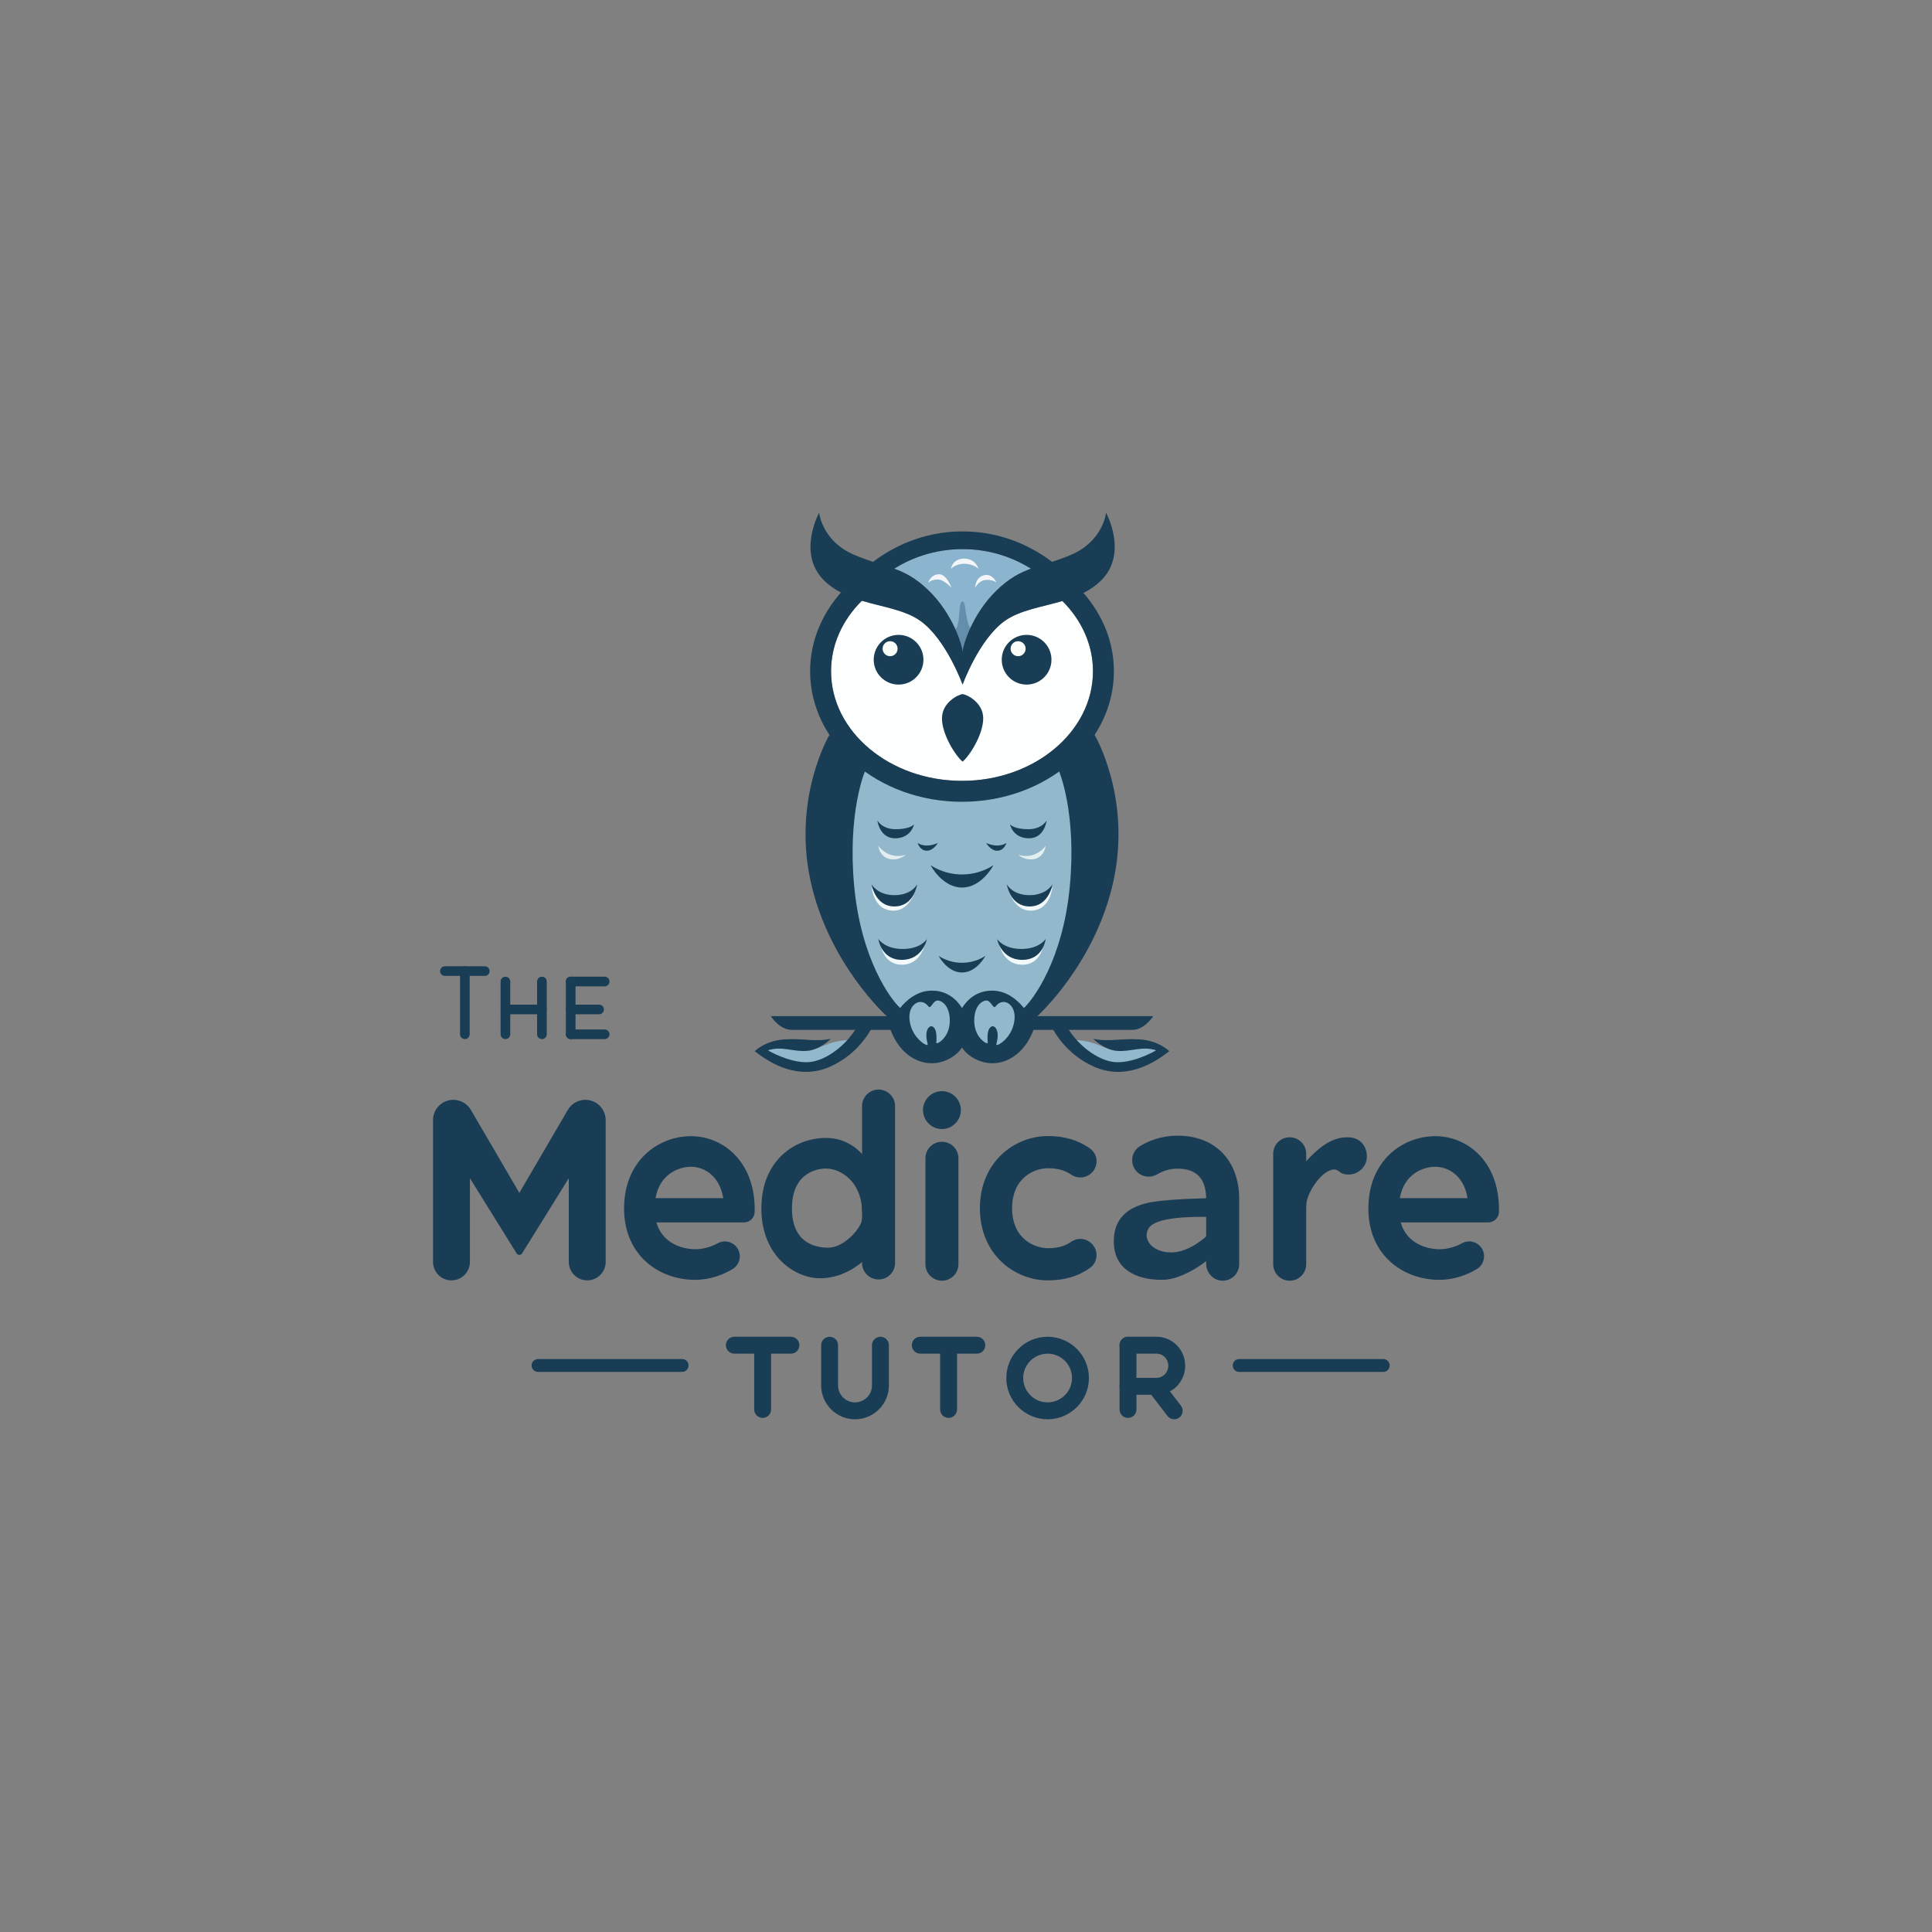 <?xml version="1.0" encoding="UTF-8"?>
<svg id="Layer_1" xmlns="http://www.w3.org/2000/svg" viewBox="0 0 1200 1200">
  <rect x="0" y="0" width="1200" height="1200" fill="#808080" stroke="none"/>
  <g>
    <path d="M691.65,546.92c-11.17,51.83-47.57,84.44-47.57,84.44,0,0-2.04,17.47-15.72,25.62-13.69,8.16-27.02,0-30.84-6.4-3.81,6.4-17.14,14.56-30.83,6.4-13.68-8.15-15.72-25.62-15.72-25.62,0,0-36.4-32.61-47.57-84.44-11.17-51.83,11.77-90.47,11.77-90.47,0,0,17.45,14.47,38.71,26.11,21.26,11.65,43.64,9.61,43.64,9.61,0,0,22.39,2.04,43.65-9.61,21.26-11.64,38.71-26.11,38.71-26.11,0,0,22.94,38.64,11.77,90.47Z" fill="#193d55"/>
    <g>
      <path d="M577.35,625.55c-.76.03-1.82-2.89-5.24-3.21s-8.34,3.53-7.06,11.98,7.13,13.11,9.35,14.25,1.93.21,1.43-1.65-1-6.3.86-8.51,3.79-.35,4.48,1.82.53,6.27.38,6.98.29,1.36,2.5-.29,6.08-5.72,5.87-13.67c-.21-7.94-4.22-11.38-7.08-11.8s-4.18,4.03-5.49,4.09Z" fill="#93b7cb"/>
      <path d="M617.7,625.55c.76.03,1.82-2.89,5.24-3.21s8.34,3.53,7.06,11.98-7.13,13.11-9.35,14.25-1.93.21-1.43-1.65,1-6.3-.86-8.51-3.79-.35-4.48,1.82-.53,6.27-.38,6.98-.29,1.36-2.5-.29-6.08-5.72-5.87-13.67,4.22-11.38,7.08-11.8,4.18,4.03,5.49,4.09Z" fill="#93b7cb"/>
    </g>
    <path d="M664.47,550.7c-4.37,45.72-22.82,70.17-28.54,75.42,0,0-7.18-10.11-18.26-10.78-11.07-.66-17.23,6.09-20.15,10.78-2.91-4.69-9.07-11.44-20.14-10.78-11.08.67-18.26,10.78-18.26,10.78-5.72-5.25-24.17-29.7-28.54-75.42-4.36-45.71,6.6-71.49,6.6-71.49l-1.6-3.94c.56.22,18.41,7.34,25.3,10.65,7,3.35,36.64,9.85,36.64,9.85,0,0,29.65-6.5,36.65-9.85,6.89-3.31,24.74-10.43,25.3-10.65l-1.6,3.94s10.96,25.78,6.6,71.49Z" fill="#93b7cb"/>
    <g>
      <path d="M501.21,652.71c6.21,0,13.51-6.73,26.98-6.73,0,0-4.45,14.41-22.8,16.12s-29.54-7.02-29.54-7.02l-2.84-3.41s8.53-3.41,17.45-3.6,11.57,3.79,11.57,3.79" fill="#93b7cb"/>
      <path d="M541.98,637.47s-7.56,16.82-26.54,25.12-36.18-1.38-46.66-9.69c0,0,6.33-6.52,18.39-7.31s18.98,1.78,28.86-.4c0,0-6.33,6.72-14.83,7.51s-15.37-3.22-24.27-.33c0,0,12.71,7.63,24.49,7.39s26.23-12.13,31.77-23.8c.69-1.46,1.7-.59,2.31-1.35,4.33-5.3,6.47,2.85,6.47,2.85Z" fill="#193d55"/>
      <path d="M554.58,639.67h-62.9c-7.52,0-12.92-8.52-12.92-8.52h79.07l-3.25,8.52Z" fill="#193d55"/>
      <path d="M693.84,652.71c-6.21,0-13.51-6.73-26.98-6.73,0,0,4.45,14.41,22.8,16.12s29.54-7.02,29.54-7.02l2.84-3.41s-8.53-3.41-17.45-3.6-11.57,3.79-11.57,3.79" fill="#93b7cb"/>
      <path d="M653.06,637.47s7.56,16.82,26.54,25.12c18.98,8.3,36.18-1.38,46.66-9.69,0,0-6.33-6.52-18.39-7.31-12.06-.79-18.98,1.78-28.86-.4,0,0,6.33,6.72,14.83,7.51s15.37-3.22,24.27-.33c0,0-12.71,7.63-24.49,7.39s-26.23-12.13-31.77-23.8c-.69-1.46-1.7-.59-2.31-1.35-4.33-5.3-6.47,2.85-6.47,2.85Z" fill="#193d55"/>
      <path d="M640.47,639.67s55.38,0,62.9,0c7.52,0,12.92-8.52,12.92-8.52h-79.07s3.25,8.52,3.25,8.52Z" fill="#193d55"/>
    </g>
    <path d="M640.35,353.21c-6.94,2.52-13.37,5.87-21.05,13.22-15.56,14.9-21.42,35.03-21.42,38.53,0-3.5-5.86-23.63-21.42-38.53-7.68-7.35-14.11-10.7-21.05-13.22,9.96-6.19,24.28-12.14,42.47-12.14s32.51,5.95,42.47,12.14Z" fill="#8bb5ce"/>
    <path d="M604.42,391.27c-3.73-.22-4.53-12.69-5.26-15.6s-2.15-2.84-2.82.3-.3,14.38-3.87,15.61,1.26,10.82,2.67,12.83,3.51,4.63,4.7,2.09,4.11-5,4.7-7.17-.13-8.07-.13-8.07Z" fill="#648eab"/>
    <path d="M678.87,416.94c0,37.54-36.49,68.07-81.34,68.07s-81.35-30.53-81.35-68.07c0-16.67,7.2-31.96,19.14-43.81,13.07,3.92,26.87,5.69,36.45,12.58,16,11.5,26.11,39.5,26.11,39.5,0,0,10.11-28,26.11-39.5,9.45-6.79,22.99-8.61,35.9-12.42,11.84,11.82,18.98,27.05,18.98,43.65Z" fill="#fdfffe"/>
    <path d="M684.24,360.21c-3.36,3.41-7.19,6.01-11.29,8.09-4.14,2.1-8.56,3.67-13.06,4.99-12.91,3.81-26.45,5.63-35.9,12.42-16,11.5-26.11,39.5-26.11,39.5,0,0-10.11-28-26.11-39.5-9.58-6.89-23.38-8.66-36.45-12.58-4.49-1.35-8.89-2.94-13-5.09-3.92-2.03-7.57-4.56-10.8-7.83-16.5-16.75-2.75-41.75-2.75-41.75,0,0,1.74,17.61,21.72,26.13,4.34,1.85,8.23,3.22,11.81,4.38,4.79,1.57,9.04,2.76,13.11,4.24,6.94,2.52,13.37,5.87,21.05,13.22,15.56,14.9,21.42,35.03,21.42,38.53,0-3.5,5.86-23.63,21.42-38.53,7.68-7.35,14.11-10.7,21.05-13.22,4.07-1.48,8.32-2.67,13.11-4.24,3.58-1.16,7.47-2.53,11.81-4.38,19.98-8.52,21.72-26.13,21.72-26.13,0,0,13.75,25-2.75,41.75Z" fill="#193d55"/>
    <path d="M672.95,368.3c-2.51-2.87-5.24-5.6-8.17-8.15-.49-.44-.99-.87-1.5-1.29-3.35,1.75-6.58,3.44-9.38,4.9-1.16.61-2.25,1.18-3.23,1.69,3.32,2.4,6.4,5.03,9.22,7.84,11.84,11.82,18.98,27.05,18.98,43.65,0,37.54-36.49,68.07-81.34,68.07s-81.35-30.53-81.35-68.07c0-16.67,7.2-31.96,19.14-43.81,2.86-2.84,5.99-5.49,9.37-7.91-.94-.46-1.9-.94-2.87-1.42-3.31-1.65-6.74-3.37-9.98-5-.41.35-.83.69-1.23,1.05-2.97,2.56-5.74,5.3-8.29,8.19-12.01,13.6-19.14,30.55-19.14,48.9,0,44.71,42.32,81.07,94.35,81.07s94.34-36.36,94.34-81.07c0-18.23-7.04-35.08-18.92-48.64Z" fill="#193d55"/>
    <path d="M665.23,359.78l-.45.37-8.01,6.66c-.17-.21-1.14-1.35-2.87-3.05-2.7-2.65-7.25-6.64-13.55-10.55-9.96-6.19-24.28-12.14-42.47-12.14s-32.51,5.95-42.47,12.14c-6.33,3.92-10.9,7.94-13.59,10.59-1.71,1.67-2.66,2.8-2.83,3.01l-8.38-6.96-.08-.07c.4-.48,4.43-5.24,11.77-10.81,11.2-8.5,30.11-18.9,55.58-18.9s44.39,10.41,55.58,18.9c7.34,5.57,11.37,10.33,11.77,10.81Z" fill="#193d55"/>
    <g>
      <g>
        <circle cx="558.12" cy="409.77" r="15.44" fill="#193d55"/>
        <circle cx="552.86" cy="402.92" r="4.66" fill="#fbfdf9"/>
      </g>
      <g>
        <circle cx="637.64" cy="409.77" r="15.44" fill="#193d55"/>
        <circle cx="632.37" cy="402.92" r="4.66" fill="#fbfdf9"/>
      </g>
    </g>
    <path d="M610.69,446.18c0,10.05-8.5,23.39-12.81,26.88-4.31-3.49-12.81-16.83-12.81-26.88s10.55-15.03,12.81-15.03,12.81,4.98,12.81,15.03Z" fill="#193d55"/>
    <path d="M590.64,353.29s2.82-3.12,8.37-3.12,8.75,3.12,8.75,3.12c0,0-1.65-6.33-8.93-6.33s-8.2,6.33-8.2,6.33Z" fill="#f3f5f9"/>
    <path d="M618.9,361.73s-2.79-2-6.95-1.48-6.34,4.85-6.34,4.85c0,0,.13-6.43,5.46-7.8s7.83,4.42,7.83,4.42Z" fill="#f3f5f9"/>
    <path d="M590.99,365.1s-4.28-4.8-8.05-5.13-6.44,1.88-6.44,1.88c0,0,1.43-4.81,6.43-5.2s8.06,8.45,8.06,8.45Z" fill="#f3f5f9"/>
    <g>
      <path d="M617.06,537.34c-.21.42-7.33,13.93-19.54,13.93s-19.33-13.51-19.54-13.93c.23.16,7.83,5.8,19.54,5.8s19.31-5.64,19.54-5.8Z" fill="#193d55"/>
      <path d="M612.06,593.68c-.16.31-5.45,10.36-14.54,10.36s-14.38-10.05-14.54-10.36c.17.12,5.83,4.32,14.54,4.32s14.37-4.2,14.54-4.32Z" fill="#193d55"/>
      <g>
        <path d="M569.23,550.72c-.08.63-3.3,14.9-14.31,14.9-12.7,0-13.56-15.22-13.56-15.22,0,0,1.45,7.6,12.7,7.6s14.93-6.86,15.18-7.28Z" fill="#f2f9fa"/>
        <path d="M569.67,549.3c-.08.58-2.1,13.71-14.15,13.71s-14.17-13.73-14.17-13.73c0,0,3.68,6.72,14.17,6.72s13.93-6.31,14.15-6.7Z" fill="#193d55"/>
        <path d="M567.73,512.02c-.06.47-2.06,8.67-11.76,8.67s-11.03-11.05-11.03-11.05c0,0,2.96,5.41,11.4,5.41s11.2-2.71,11.38-3.02Z" fill="#193d55"/>
        <path d="M574.46,586.26c-.08.58-2.57,12.96-14.32,12.96s-13.29-12.98-13.29-12.98c0,0,3.58,6.21,13.8,6.21s13.58-5.8,13.8-6.19Z" fill="#f2f9fa"/>
        <path d="M575.74,583.23c-.08.58-2.81,12.96-15.65,12.96s-14.52-12.98-14.52-12.98c0,0,3.91,6.21,15.08,6.21s14.85-5.8,15.08-6.19Z" fill="#193d55"/>
        <path d="M545.55,525.36s6.08,8.88,17.08,5.6c0,0-4.78,4.14-10.65,2.44s-6.43-8.04-6.43-8.04Z" fill="#e3eef1"/>
        <path d="M570.01,523.6s2.11,1.58,5.63,1.58,6.9-1.58,6.9-1.58c0,0-2.97,5.08-7.18,4.8s-5.36-4.8-5.36-4.8Z" fill="#193d55"/>
      </g>
      <g>
        <path d="M625.82,550.72c.08.63,3.3,14.9,14.31,14.9,12.7,0,13.56-15.22,13.56-15.22,0,0-1.45,7.6-12.7,7.6-10.9,0-14.93-6.86-15.18-7.28Z" fill="#f2f9fa"/>
        <path d="M625.38,549.3c.08.58,2.1,13.71,14.15,13.71s14.17-13.73,14.17-13.73c0,0-3.68,6.72-14.17,6.72s-13.93-6.31-14.15-6.7Z" fill="#193d55"/>
        <path d="M627.32,512.02c.06.47,2.06,8.67,11.76,8.67s11.03-11.05,11.03-11.05c0,0-2.96,5.41-11.4,5.41s-11.2-2.71-11.38-3.02Z" fill="#193d55"/>
        <path d="M620.59,586.26c.08.58,2.57,12.96,14.32,12.96,12.02,0,13.29-12.98,13.29-12.98,0,0-3.58,6.21-13.8,6.21s-13.58-5.8-13.8-6.19Z" fill="#f2f9fa"/>
        <path d="M619.31,583.23c.08.58,2.81,12.96,15.65,12.96,13.14,0,14.52-12.98,14.52-12.98,0,0-3.91,6.21-15.08,6.21-10.82,0-14.85-5.8-15.08-6.19Z" fill="#193d55"/>
        <path d="M649.5,525.36s-6.08,8.88-17.08,5.6c0,0,4.78,4.14,10.65,2.44,5.86-1.7,6.43-8.04,6.43-8.04Z" fill="#e3eef1"/>
        <path d="M625.04,523.6s-2.11,1.58-5.63,1.58-6.9-1.58-6.9-1.58c0,0,2.97,5.08,7.18,4.8s5.36-4.8,5.36-4.8Z" fill="#193d55"/>
      </g>
    </g>
  </g>
  <g>
    <path d="M376.2,695.72v88.08c0,6.33-5.13,11.46-11.46,11.46h0c-6.33,0-11.46-5.13-11.46-11.46v-51.98s-29,46.68-29,46.68c-.78,1.26-2.62,1.26-3.4,0l-29-46.68v51.98c0,6.33-5.13,11.46-11.46,11.46h0c-6.33,0-11.46-5.13-11.46-11.46v-88.08c0-6.97,5.65-12.61,12.61-12.61h0c4.48,0,8.63,2.38,10.89,6.25l30.12,51.56,30.12-51.56c2.26-3.87,6.41-6.25,10.89-6.25h0c6.97,0,12.61,5.65,12.61,12.61Z" fill="#193d55"/>
    <path d="M468.75,751.05c0-29.77-19.85-45.35-39.47-45.35-20.69,0-41.65,15.43-41.65,44.92s22.13,44.31,43.98,44.31c9.69,0,17.69-3.28,23.45-6.74,2.94-1.77,4.43-4.82,4.43-7.88,0-2.73-1.18-5.46-3.6-7.33-2.88-2.22-6.8-2.56-9.99-.82-3.38,1.83-8.35,3.77-14.29,3.77-2.22,0-19.35-.53-23.88-16.68h54.38c3.67,0,6.64-2.97,6.64-6.64v-1.56ZM407.16,744.19c2.64-15.2,14.67-19.49,22.12-19.49,6.69,0,17.45,4.3,19.94,19.49h-42.06Z" fill="#193d55"/>
    <path d="M931.04,751.05c0-29.77-19.85-45.35-39.47-45.35-20.69,0-41.65,15.43-41.65,44.92s22.13,44.31,43.98,44.31c9.69,0,17.69-3.28,23.45-6.74,2.94-1.77,4.43-4.82,4.43-7.88,0-2.73-1.18-5.46-3.6-7.33-2.88-2.22-6.8-2.56-9.99-.82-3.38,1.83-8.35,3.77-14.29,3.77-2.22,0-19.35-.53-23.88-16.68h54.38c3.67,0,6.64-2.97,6.64-6.64v-1.56ZM869.45,744.19c2.64-15.2,14.67-19.49,22.12-19.49,6.69,0,17.45,4.3,19.94,19.49h-42.06Z" fill="#193d55"/>
    <path d="M509.19,793.95c-15,0-36.29-13.4-36.29-43.33s20.8-43.83,40.13-43.83c24.61,0,35.34,27.24,35.34,44.44l-12.92,1.69c0-18.71-13.11-27.12-22.42-27.12-3.53,0-21.13,1.2-21.13,24.83,0,21.17,14.14,24.33,22.57,24.33,10.01,0,20.98-12.66,20.98-18.03l18-5.31c0,16.17-19.02,42.35-44.26,42.35Z" fill="#193d55"/>
    <path d="M650.91,795.29c-20.42,0-42.12-15.65-42.29-44.67h0v-.34c.17-29.01,21.87-44.67,42.29-44.67,10.34,0,19.12,2.64,26.24,7.86,5.36,3.93,5.22,12-.18,15.88l-.28.2c-3.5,2.51-8.14,2.34-11.65-.14s-8.25-3.8-14.13-3.8c-7.69,0-22.21,5.19-22.29,24.83.08,19.64,14.6,24.83,22.29,24.83,5.88,0,10.45-1.2,14.13-3.8s8.15-2.64,11.65-.14l.27.2c5.4,3.87,5.54,11.94.18,15.88-7.12,5.23-15.9,7.86-26.24,7.86Z" fill="#193d55"/>
    <path d="M545.69,794.7c-5.66,0-10.25-4.59-10.25-10.25v-97.46c0-5.66,4.59-10.25,10.25-10.25s10.25,4.59,10.25,10.25v97.46c0,5.66-4.59,10.25-10.25,10.25Z" fill="#193d55"/>
    <path d="M585.05,795.47c-5.66,0-10.25-4.59-10.25-10.25v-65.8c0-5.66,4.59-10.25,10.25-10.25s10.25,4.59,10.25,10.25v65.8c0,5.66-4.59,10.25-10.25,10.25Z" fill="#193d55"/>
    <path d="M801.06,795.47c-5.66,0-10.25-4.59-10.25-10.25v-68.58c0-5.66,4.59-10.25,10.25-10.25s10.25,4.59,10.25,10.25v68.58c0,5.66-4.59,10.25-10.25,10.25Z" fill="#193d55"/>
    <path d="M759.23,795.47c-5.64-.1-10.06-4.94-10.06-10.59v-40.19c0-12.49-5.96-18.82-17.72-18.82-5.27,0-9.49,1.62-12.59,3.47-4.24,2.54-9.67,1.81-12.98-1.85h0c-4.36-4.81-3.22-12.39,2.35-15.72,5.52-3.3,13.32-6.4,23.23-6.4,23.22,0,38.22,15.44,38.22,39.32v40.53c0,5.72-4.69,10.35-10.44,10.25Z" fill="#193d55"/>
    <circle cx="585.05" cy="689.5" r="11.76" fill="#193d55"/>
    <path d="M810.3,722.31c10.27-11.26,17.6-15.92,26.89-15.92,7.32,0,11.8,5.21,11.8,11.99s-5.9,11.15-11.15,11.15-5.36-1.86-7.54-2.84-6.05.29-10.06,4.37c-4.61,4.7-8.94,12.58-8.94,17.79s-1.01-26.53-1.01-26.53Z" fill="#193d55"/>
    <path d="M751.92,744.19s-24.23.39-36.13,2.38-24,7.74-24,24.4,12.7,23.96,29.96,23.96,36.7-19.4,36.7-19.4l-6.94-9.72s-11.51,12.1-24,12.1-18.25-8.93-13.89-15.28,23.97-7.25,41.34-6.69l-3.03-11.75Z" fill="#193d55"/>
  </g>
  <g>
    <path d="M491.26,840.78h-35.15c-2.9,0-5.25-2.35-5.25-5.25s2.35-5.25,5.25-5.25h35.15c2.9,0,5.25,2.35,5.25,5.25s-2.35,5.25-5.25,5.25Z" fill="#193d55"/>
    <path d="M473.69,880.68c-2.9,0-5.25-2.35-5.25-5.25v-39.5c0-2.9,2.35-5.25,5.25-5.25s5.25,2.35,5.25,5.25v39.5c0,2.9-2.35,5.25-5.25,5.25Z" fill="#193d55"/>
    <path d="M606.75,840.78h-35.15c-2.9,0-5.25-2.35-5.25-5.25s2.35-5.25,5.25-5.25h35.15c2.9,0,5.25,2.35,5.25,5.25s-2.35,5.25-5.25,5.25Z" fill="#193d55"/>
    <path d="M589.18,880.68c-2.9,0-5.25-2.35-5.25-5.25v-39.5c0-2.9,2.35-5.25,5.25-5.25s5.25,2.35,5.25,5.25v39.5c0,2.9-2.35,5.25-5.25,5.25Z" fill="#193d55"/>
    <path d="M531.07,881.54c-11.6,0-21.04-9.44-21.04-21.04v-24.96c0-2.9,2.35-5.25,5.25-5.25s5.25,2.35,5.25,5.25v24.96c0,5.81,4.73,10.54,10.54,10.54s10.54-4.73,10.54-10.54v-24.96c0-2.9,2.35-5.25,5.25-5.25s5.25,2.35,5.25,5.25v24.96c0,11.6-9.44,21.04-21.04,21.04Z" fill="#193d55"/>
    <path d="M650.69,881.54c-14.15,0-25.66-11.5-25.66-25.63s11.51-25.63,25.66-25.63,25.66,11.5,25.66,25.63-11.51,25.63-25.66,25.63ZM650.69,840.78c-8.36,0-15.16,6.79-15.16,15.13s6.8,15.13,15.16,15.13,15.16-6.79,15.16-15.13-6.8-15.13-15.16-15.13Z" fill="#193d55"/>
    <path d="M700.62,880.68c-2.9,0-5.25-2.35-5.25-5.25v-39.89c0-2.9,2.35-5.25,5.25-5.25s5.25,2.35,5.25,5.25v39.89c0,2.9-2.35,5.25-5.25,5.25Z" fill="#193d55"/>
    <path d="M718.39,866.3h-17.77c-2.9,0-5.25-2.35-5.25-5.25s2.35-5.25,5.25-5.25h17.77c4.01,0,7.26-3.37,7.26-7.51s-3.26-7.51-7.26-7.51h-17.77c-2.9,0-5.25-2.35-5.25-5.25s2.35-5.25,5.25-5.25h17.77c9.8,0,17.76,8.08,17.76,18.01s-7.97,18.01-17.76,18.01Z" fill="#193d55"/>
    <path d="M729.33,881.54c-1.58,0-3.14-.71-4.17-2.05l-11.69-15.23c-1.77-2.3-1.33-5.6.97-7.36,2.3-1.76,5.6-1.33,7.36.97l11.69,15.23c1.77,2.3,1.33,5.6-.97,7.36-.95.73-2.08,1.08-3.19,1.08Z" fill="#193d55"/>
  </g>
  <path d="M423.67,852.12h-89.49c-2.21,0-4-1.79-4-4s1.79-4,4-4h89.49c2.21,0,4,1.79,4,4s-1.79,4-4,4Z" fill="#193d55"/>
  <path d="M859.16,852.12h-89.49c-2.21,0-4-1.79-4-4s1.79-4,4-4h89.49c2.21,0,4,1.79,4,4s-1.79,4-4,4Z" fill="#193d55"/>
  <path d="M301.1,606.16h-24.74c-1.66,0-3-1.34-3-3s1.34-3,3-3h24.74c1.66,0,3,1.34,3,3s-1.34,3-3,3Z" fill="#193d55"/>
  <path d="M288.73,645.41c-1.66,0-3-1.34-3-3v-39.25c0-1.66,1.34-3,3-3s3,1.34,3,3v39.25c0,1.66-1.34,3-3,3Z" fill="#193d55"/>
  <path d="M313.93,645.41c-1.66,0-3-1.34-3-3v-32.77c0-1.66,1.34-3,3-3s3,1.34,3,3v32.77c0,1.66-1.34,3-3,3Z" fill="#193d55"/>
  <path d="M336.6,645.41c-1.66,0-3-1.34-3-3v-32.77c0-1.66,1.34-3,3-3s3,1.34,3,3v32.77c0,1.66-1.34,3-3,3Z" fill="#193d55"/>
  <path d="M354.47,645.41c-1.66,0-3-1.34-3-3v-32.77c0-1.66,1.34-3,3-3s3,1.34,3,3v32.77c0,1.66-1.34,3-3,3Z" fill="#193d55"/>
  <path d="M336.6,629.99h-22.67c-1.66,0-3-1.34-3-3s1.34-3,3-3h22.67c1.66,0,3,1.34,3,3s-1.34,3-3,3Z" fill="#193d55"/>
  <path d="M375.58,612.64h-21.11c-1.66,0-3-1.34-3-3s1.34-3,3-3h21.11c1.66,0,3,1.34,3,3s-1.34,3-3,3Z" fill="#193d55"/>
  <path d="M375.58,645.41h-21.11c-1.66,0-3-1.34-3-3s1.34-3,3-3h21.11c1.66,0,3,1.34,3,3s-1.34,3-3,3Z" fill="#193d55"/>
  <path d="M372.09,629.99h-17.62c-1.66,0-3-1.34-3-3s1.34-3,3-3h17.62c1.66,0,3,1.34,3,3s-1.34,3-3,3Z" fill="#193d55"/>
</svg>